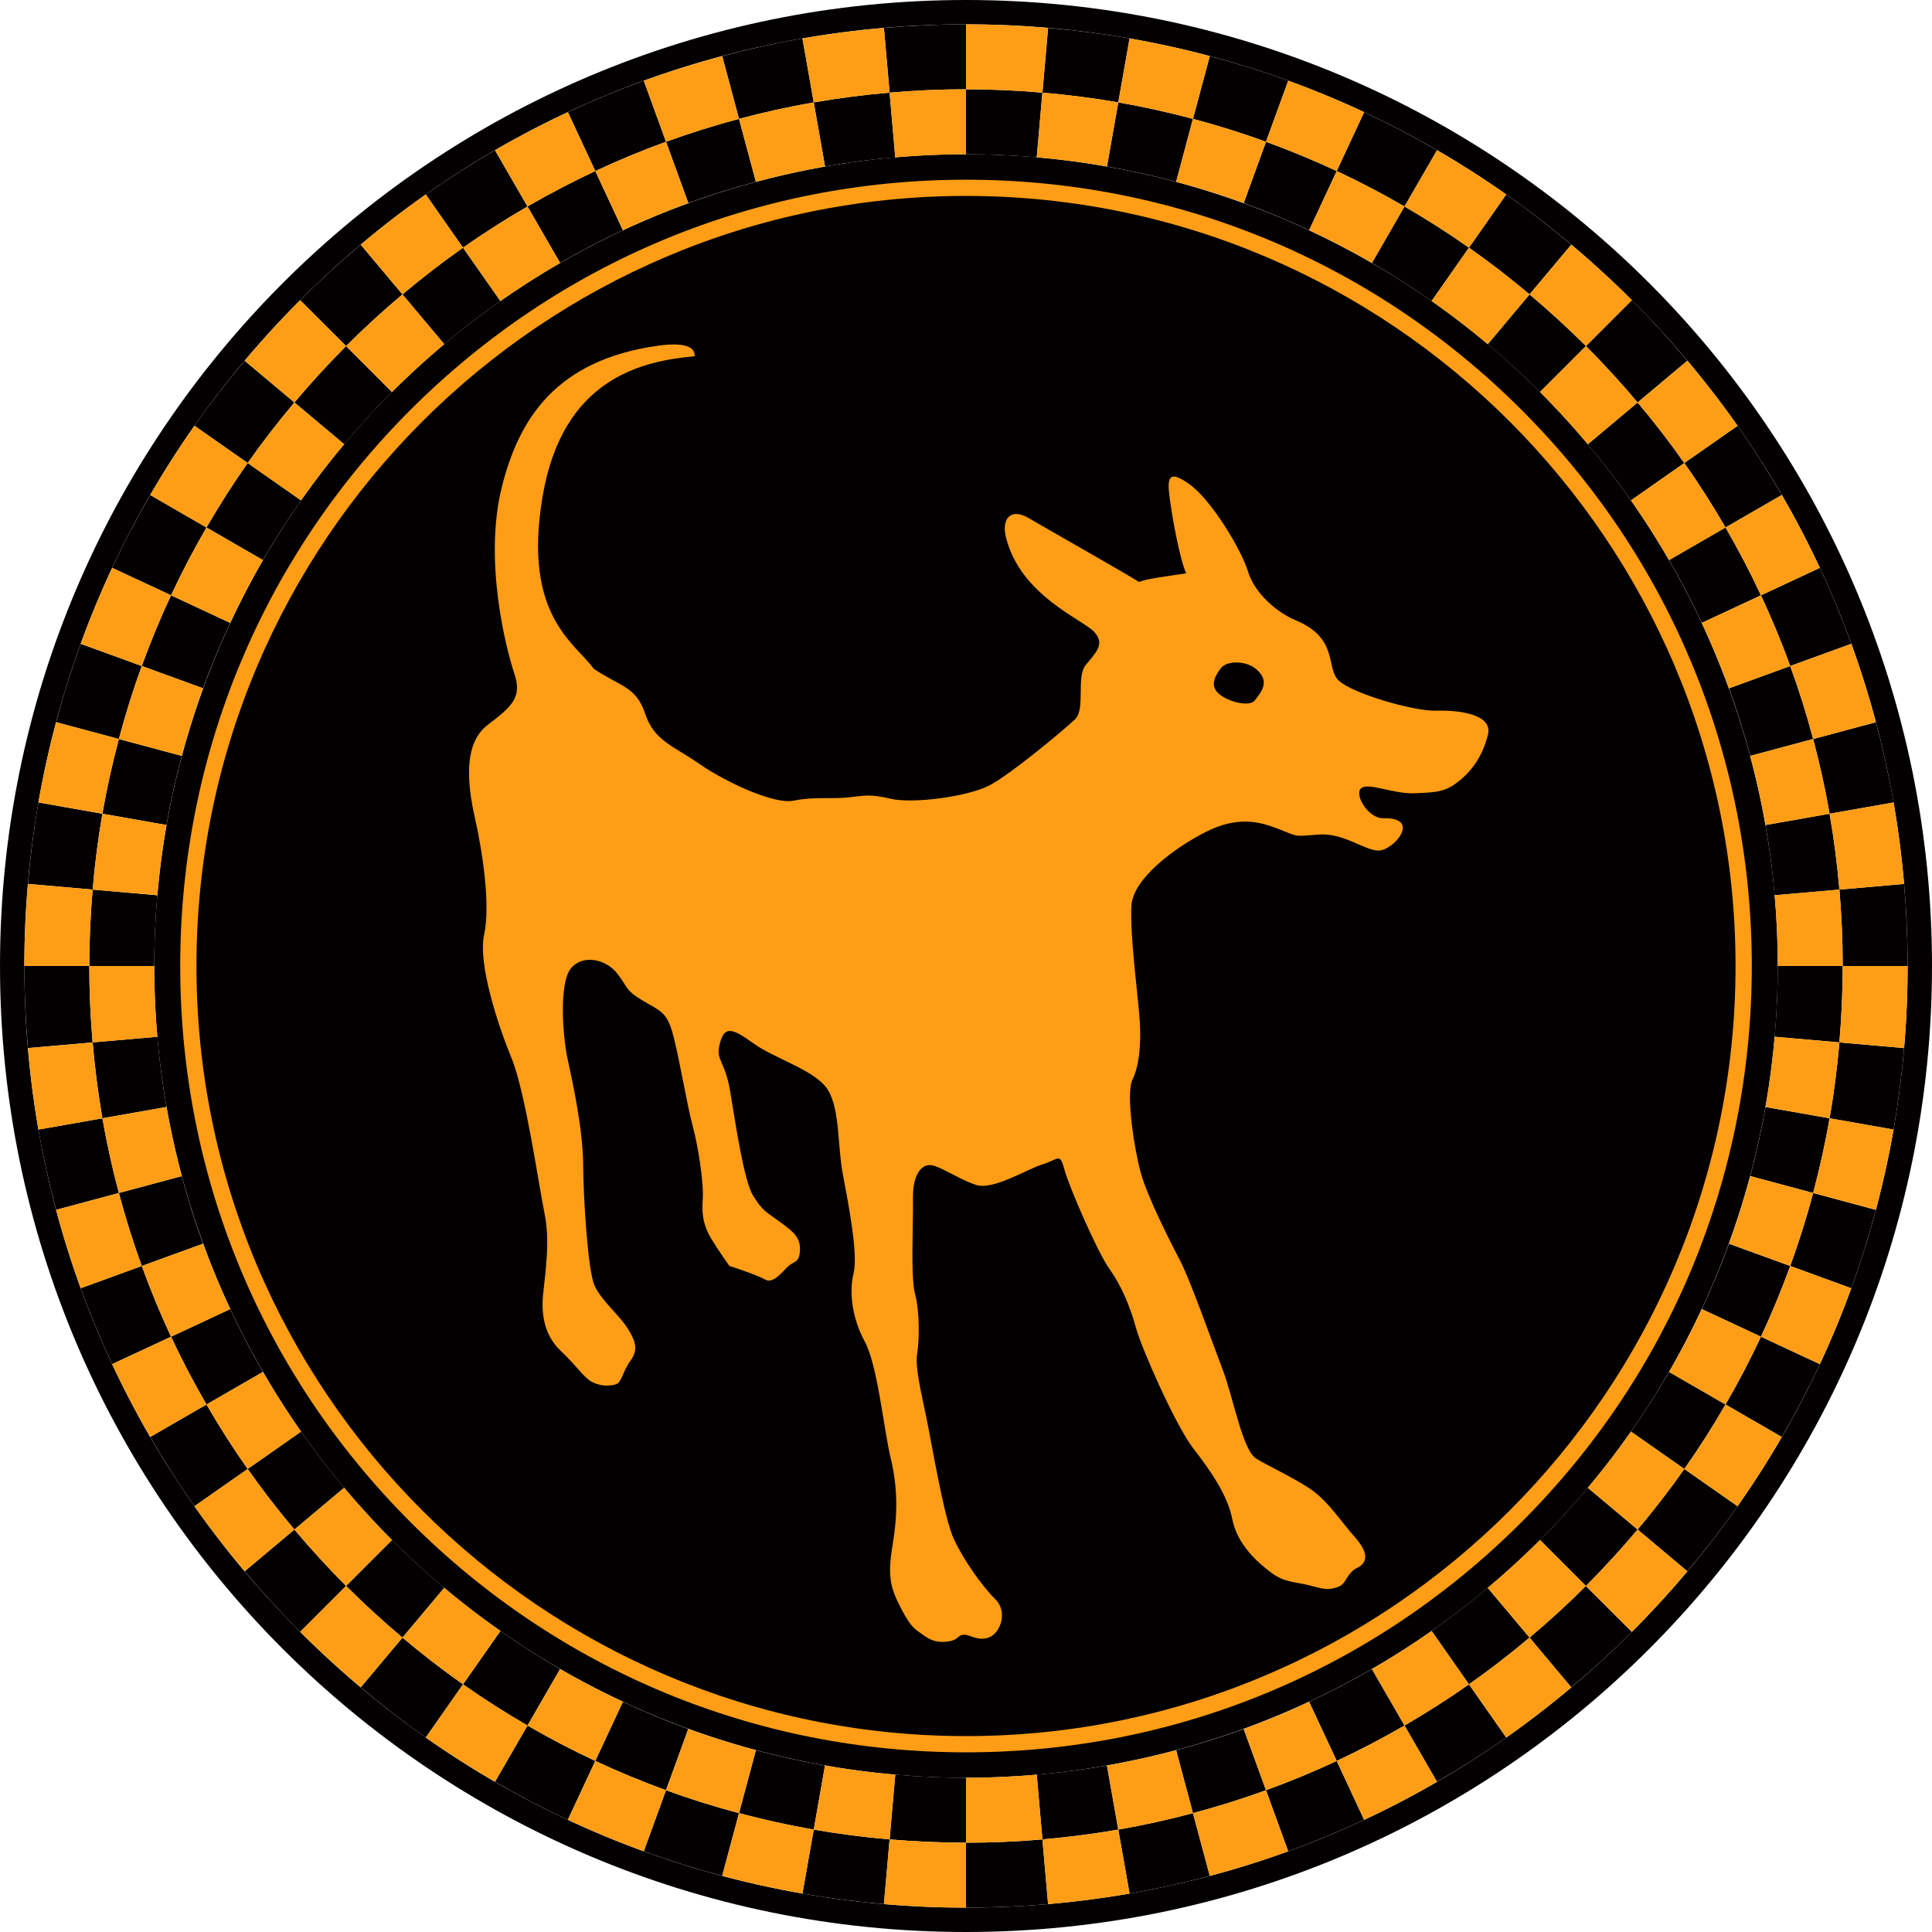 <?xml version="1.0" encoding="utf-8"?>
<!-- Generator: Adobe Illustrator 16.0.0, SVG Export Plug-In . SVG Version: 6.00 Build 0)  -->
<!DOCTYPE svg PUBLIC "-//W3C//DTD SVG 1.1//EN" "http://www.w3.org/Graphics/SVG/1.1/DTD/svg11.dtd">
<svg version="1.1" id="Layer_1" xmlns="http://www.w3.org/2000/svg" xmlns:xlink="http://www.w3.org/1999/xlink" x="0px" y="0px"
	 width="400px" height="400px" viewBox="-125 -125 400 400" enable-background="new -125 -125 400 400" xml:space="preserve">
<g id="Layer_2">
	<path fill="#030002" d="M183.023-53.741l8.653-10.308c4.021,3.384,7.917,6.944,11.678,10.697l-9.511,9.509
		C190.391-47.298,186.778-50.595,183.023-53.741z M-62.677,171.401l-11.045,7.731c3.021,4.302,6.259,8.481,9.669,12.542l10.31-8.651
		C-56.885,179.286-59.867,175.406-62.677,171.401z M-87.371,118.5l-13.021,3.497c1.359,5.112,2.941,10.159,4.741,15.112
		l12.677-4.609C-84.634,127.922-86.102,123.261-87.371,118.5z M-77.344,146.036l-12.246,5.717c2.236,4.778,4.686,9.455,7.336,14.036
		l11.678-6.742C-73.013,154.828-75.27,150.479-77.344,146.036z M-92.424,60.352l-13.397-1.17c-0.453,5.233-0.69,10.504-0.69,15.819
		h13.445C-93.066,70.061-92.842,65.178-92.424,60.352z M-92.424,89.648l-13.397,1.169c0.451,5.281,1.123,10.523,2.022,15.711
		l13.266-2.341C-91.374,99.406-92,94.555-92.424,89.648z M-21.402,212.68l-7.736,11.044c4.333,3.05,8.794,5.886,13.352,8.526
		l6.744-11.675C-13.283,218.112-17.408,215.474-21.402,212.68z M-43.845,193.839l-9.501,9.513
		c3.754,3.755,7.656,7.317,11.672,10.695l8.648-10.308C-36.773,200.594-40.384,197.297-43.845,193.839z M60.352,242.422
		l-1.17,13.406c5.231,0.442,10.506,0.683,15.821,0.683v-13.443C70.059,243.067,65.176,242.839,60.352,242.422z M171.401,212.68
		l7.731,11.044c4.302-3.028,8.481-6.258,12.542-9.677l-8.654-10.302C179.292,206.883,175.406,209.864,171.401,212.68z
		 M212.68,171.401l11.039,7.731c3.058-4.331,5.891-8.789,8.528-13.347l-11.674-6.739
		C218.114,163.286,215.479,167.406,212.68,171.401z M89.648,242.422l1.169,13.406c5.289-0.458,10.531-1.125,15.709-2.031
		l-2.344-13.263C99.406,241.375,94.552,242,89.648,242.422z M146.036,227.344l5.719,12.237c4.773-2.229,9.456-4.678,14.034-7.331
		l-6.742-11.675C154.823,223.013,150.484,225.271,146.036,227.344z M193.839,193.839l9.5,9.513h0.013
		c3.753-3.758,7.308-7.659,10.695-11.677l-10.302-8.644C200.594,186.778,197.297,190.391,193.839,193.839z M227.344,146.036
		l12.239,5.717c2.234-4.784,4.261-9.667,6.061-14.641l-12.675-4.612C231.286,137.109,229.411,141.625,227.344,146.036z M243.067,75
		c0,4.942-0.229,9.828-0.646,14.648l13.406,1.169c0.442-5.234,0.683-10.508,0.683-15.817H243.067z M118.505,237.375l3.484,13.016
		c5.12-1.359,10.156-2.938,15.12-4.745l-4.609-12.666C127.927,234.638,123.261,236.099,118.505,237.375z M237.37,118.5l13.021,3.497
		c1.354-5.096,2.503-10.244,3.406-15.466l-13.263-2.339C239.688,109.047,238.62,113.812,237.37,118.5z M31.496,237.375
		l-3.494,13.016c5.094,1.354,10.251,2.503,15.473,3.409l2.333-13.264C40.959,239.688,36.189,238.62,31.496,237.375z M3.959,227.344
		l-5.712,12.237c4.788,2.242,9.67,4.268,14.638,6.062l4.611-12.672C12.891,231.286,8.374,229.411,3.959,227.344z M60.352-92.424
		l-1.17-13.397c-5.283,0.451-10.527,1.123-15.706,2.022l2.336,13.266C50.59-91.374,55.445-92,60.352-92.424z M237.37,31.496
		l13.021-3.494c-1.359-5.112-2.935-10.152-4.745-15.112l-12.669,4.613C234.636,22.077,236.099,26.748,237.37,31.496z M-43.845-43.84
		l-9.501-9.509c-3.758,3.757-7.318,7.659-10.699,11.675l10.305,8.648C-50.595-36.773-47.298-40.384-43.845-43.84z M118.505-87.371
		l3.484-13.021c-5.083-1.358-10.239-2.499-15.463-3.41l-2.339,13.266C109.036-89.685,113.808-88.621,118.505-87.371z M227.344,3.959
		l12.239-5.709c-2.229-4.779-4.682-9.463-7.336-14.039l-11.674,6.744C223.016-4.824,225.271-0.486,227.344,3.959z M3.959-77.344
		l-5.712-12.24c-4.776,2.229-9.461,4.68-14.037,7.333l6.744,11.677C-4.827-73.013-0.486-75.27,3.959-77.344z M89.648-92.424
		l1.169-13.397c-5.234-0.453-10.505-0.692-15.82-0.692v13.448C79.938-93.066,84.817-92.842,89.648-92.424z M-21.402-62.674
		l-7.736-11.048c-4.299,3.021-8.478,6.259-12.536,9.669l8.648,10.31C-29.288-56.885-25.41-59.867-21.402-62.674z M242.422,60.352
		l13.406-1.17c-0.458-5.283-1.125-10.522-2.034-15.707l-13.263,2.337C241.375,50.595,241.997,55.445,242.422,60.352z M-77.346,3.959
		L-89.59-1.75c-2.232,4.785-4.255,9.667-6.059,14.638l12.678,4.613C-81.291,12.891-79.405,8.374-77.346,3.959z M31.496-87.371
		l-3.494-13.021c-5.112,1.359-10.157,2.941-15.112,4.741l4.613,12.677C22.072-84.634,26.746-86.102,31.496-87.371z M171.401-62.68
		l7.731-11.043c-4.331-3.045-8.792-5.888-13.349-8.527l-6.737,11.682C163.286-68.115,167.401-65.48,171.401-62.68z M-87.371,31.496
		l-13.021-3.494c-1.356,5.094-2.499,10.248-3.41,15.472l13.266,2.337C-89.688,40.959-88.621,36.189-87.371,31.496z M146.047-77.344
		l5.708-12.246c-4.797-2.232-9.682-4.255-14.643-6.056L132.5-82.971C137.109-81.291,141.62-79.405,146.047-77.344z M212.68-21.402
		l11.039-7.736c-3.021-4.299-6.255-8.478-9.672-12.536l-10.302,8.651C206.886-29.285,209.864-25.41,212.68-21.402z M-62.68-21.402
		l-11.043-7.736c-3.051,4.336-5.888,8.794-8.529,13.352l11.679,6.744C-68.117-13.283-65.48-17.408-62.68-21.402z M137.109-95.646
		l4.609-12.645c-5.328-1.936-10.742-3.633-16.247-5.091l-3.482,12.992C127.109-99.033,132.151-97.451,137.109-95.646z
		 M165.786-82.25l6.734-11.646c-4.927-2.854-9.955-5.48-15.094-7.883l-5.674,12.189C156.526-87.354,161.214-84.904,165.786-82.25z
		 M165.786,232.25l6.725,11.644c4.896-2.831,9.682-5.881,14.338-9.154l-7.716-11.016
		C174.805,226.773,170.344,229.609,165.786,232.25z M214.047,191.675l10.302,8.641c3.667-4.352,7.136-8.844,10.396-13.472
		l-11.026-7.711C220.698,183.438,217.464,187.614,214.047,191.675z M75-106.514v-13.445c-5.705,0-11.376,0.258-16.992,0.741
		l1.17,13.397C64.413-106.275,69.685-106.514,75-106.514z M106.526-103.799l2.338-13.241c-5.562-0.973-11.192-1.688-16.872-2.176
		l-1.169,13.397C96.109-105.371,101.352-104.699,106.526-103.799z M43.475-103.799l-2.337-13.246
		c-5.607,0.977-11.148,2.206-16.616,3.667l3.48,12.992C33.096-101.748,38.254-102.888,43.475-103.799z M191.677,214.047l8.639,10.3
		c4.31-3.628,8.508-7.451,12.544-11.487l-9.519-9.505C199.594,207.106,195.688,210.669,191.677,214.047z M255.828,90.823
		c-0.458,5.286-1.125,10.528-2.031,15.708l13.245,2.333c0.966-5.557,1.692-11.189,2.18-16.869L255.828,90.823z M245.644,137.109
		l12.638,4.609c1.94-5.328,3.636-10.742,5.099-16.234L250.391,122C249.031,127.112,247.445,132.156,245.644,137.109z M256.511,75
		L256.511,75l13.442,0.002c0-0.002,0-0.002,0-0.002c0-5.705-0.25-11.374-0.731-16.992l-13.394,1.17
		C256.271,64.414,256.511,69.685,256.511,75z M191.677-64.048l8.639-10.298c-4.352-3.672-8.844-7.145-13.467-10.395l-7.716,11.018
		C183.438-70.702,187.614-67.463,191.677-64.048z M12.891-95.648l-4.6-12.642c-5.336,1.941-10.578,4.112-15.723,6.512l5.684,12.195
		C3.038-91.822,7.92-93.845,12.891-95.648z M245.644,12.891l12.648-4.6c-1.943-5.336-4.109-10.578-6.519-15.723l-12.19,5.685
		C241.817,3.038,243.849,7.919,245.644,12.891z M232.247,165.786l11.648,6.729c2.85-4.922,5.484-9.95,7.878-15.086l-12.19-5.68
		C237.354,156.531,234.901,161.219,232.247,165.786z M232.247-15.787l11.648-6.728c-2.833-4.894-5.885-9.679-9.15-14.333
		l-11.026,7.709C226.773-24.802,229.609-20.344,232.247-15.787z M203.354-53.349c3.752,3.757,7.312,7.659,10.692,11.675
		l10.302-8.644c-3.63-4.311-7.453-8.504-11.489-12.542L203.354-53.349L203.354-53.349z M-82.251,165.786l-11.647,6.719
		c2.834,4.901,5.888,9.69,9.16,14.339l11.018-7.711C-76.773,174.805-79.611,170.344-82.251,165.786z M-106.512,75L-106.512,75
		h-13.448l0,0c0,5.703,0.258,11.364,0.741,16.992l13.397-1.169C-106.275,85.583-106.512,80.312-106.512,75z M43.475,253.8
		l-2.337,13.242c5.561,0.966,11.195,1.692,16.87,2.174l1.17-13.388C53.896,255.37,48.651,254.703,43.475,253.8z M-95.648,137.109
		l-12.642,4.599c1.941,5.339,4.112,10.573,6.512,15.722l12.189-5.68C-91.822,146.953-93.845,142.078-95.648,137.109z
		 M-15.787,232.25l-6.728,11.644c4.917,2.854,9.944,5.486,15.082,7.88l5.684-12.192C-6.525,237.352-11.211,234.903-15.787,232.25z
		 M-103.799,106.531l-13.246,2.333c0.977,5.607,2.206,11.148,3.667,16.62l12.992-3.484
		C-101.746,116.901-102.888,111.745-103.799,106.531z M-41.674,214.047l-8.644,10.3c4.361,3.672,8.847,7.143,13.465,10.393
		l7.715-11.016C-33.44,220.695-37.616,217.466-41.674,214.047z M-53.346,203.352c-3.758-3.758-7.318-7.659-10.705-11.677
		l-10.295,8.641c3.634,4.31,7.456,8.508,11.491,12.544L-53.346,203.352L-53.346,203.352z M253.797,43.474l13.245-2.336
		c-0.975-5.607-2.203-11.146-3.662-16.616l-12.989,3.48C251.739,33.099,252.891,38.25,253.797,43.474z M12.888,245.644
		l-4.598,12.638c5.325,1.94,10.742,3.638,16.231,5.099l3.48-12.989C22.888,249.031,17.845,247.453,12.888,245.644z M-103.799,43.474
		l-13.246-2.336c-0.968,5.566-1.685,11.195-2.171,16.87l13.397,1.17C-105.371,53.896-104.699,48.654-103.799,43.474z
		 M-53.346-53.349c3.754-3.755,7.656-7.315,11.672-10.702l-8.644-10.295c-4.311,3.634-8.504,7.456-12.54,11.491
		c0,0.005,0,0.005,0,0.005L-53.346-53.349L-53.346-53.349z M-64.048-41.674l-10.301-8.644c-3.669,4.361-7.145,8.847-10.392,13.47
		l11.018,7.709C-70.702-33.44-67.463-37.616-64.048-41.674z M106.526,253.8l2.338,13.242c5.604-0.979,11.139-2.203,16.607-3.662
		l-3.482-12.989C116.906,251.739,111.75,252.891,106.526,253.8z M-15.787-82.25l-6.728-11.648c-4.894,2.834-9.677,5.888-14.339,9.16
		l7.715,11.018C-24.805-76.768-20.344-79.611-15.787-82.25z M137.109,245.644l4.599,12.648c5.344-1.945,10.578-4.109,15.722-6.519
		l-5.675-12.192C146.953,241.823,142.073,243.849,137.109,245.644z M75,256.511L75,256.511v13.442l0,0
		c5.703,0,11.38-0.25,16.992-0.731l-1.169-13.394C85.589,256.276,80.312,256.511,75,256.511z M-82.251-15.787l-11.647-6.728
		c-2.848,4.917-5.483,9.949-7.877,15.084l12.188,5.684C-87.354-6.526-84.904-11.211-82.251-15.787z M-95.648,12.891l-12.642-4.6
		c-1.934,5.325-3.633,10.742-5.091,16.231l12.992,3.48C-99.033,22.891-97.451,17.845-95.648,12.891z"/>
	<path fill="#030002" d="M75,269.953c-52.074,0-101.035-20.271-137.858-57.099C-99.677,176.036-119.959,127.073-119.959,75
		c0-52.074,20.282-101.035,57.102-137.853C-26.035-99.68,22.926-119.959,75-119.959c52.073,0,101.036,20.28,137.859,57.106
		C249.685-26.035,269.953,22.926,269.953,75c0,52.073-20.271,101.036-57.094,137.859C176.036,249.685,127.073,269.953,75,269.953z
		 M75-125c-110.456,0-200,89.544-200,200c0,110.456,89.544,200,200,200c110.456,0,200-89.544,200-200C275-35.456,185.456-125,75-125
		z"/>
	<circle fill="#030002" cx="75" cy="75" r="168.067"/>
</g>
<g id="red">
	<path fill="#FF9E16" d="M-95.648,12.891l-12.642-4.6c1.941-5.336,4.112-10.578,6.512-15.72l12.189,5.682
		C-91.822,3.038-93.845,7.919-95.648,12.891z M-100.389,28.002l-12.992-3.48c-1.458,5.47-2.688,11.009-3.667,16.616l13.246,2.336
		C-102.888,38.25-101.746,33.096-100.389,28.002z M-105.822,59.178l-13.397-1.17c-0.483,5.619-0.741,11.288-0.741,16.992h13.445
		C-106.512,69.685-106.275,64.414-105.822,59.178z M-29.138-73.723l-7.715-11.018c-4.616,3.25-9.104,6.723-13.465,10.392
		l8.644,10.296C-37.616-67.463-33.44-70.702-29.138-73.723z M-53.346-53.349l-9.509-9.501c-4.035,4.031-7.857,8.221-11.491,12.535
		l10.301,8.643C-60.664-45.693-57.104-49.595-53.346-53.349z M-53.346,203.352l-9.509,9.503c4.037,4.039,8.224,7.854,12.541,11.489
		l8.643-10.297C-45.693,210.669-49.595,207.106-53.346,203.352z M-1.749-89.583l-5.684-12.195c-5.138,2.4-10.166,5.026-15.082,7.878
		l6.728,11.648C-11.211-84.904-6.525-87.354-1.749-89.583z M-29.138,223.724l-7.715,11.016c4.662,3.273,9.445,6.323,14.339,9.154
		l6.728-11.644C-20.344,229.609-24.805,226.773-29.138,223.724z M-89.59,151.75l-12.189,5.68c2.395,5.136,5.03,10.164,7.878,15.075
		l11.647-6.719C-84.904,161.206-87.354,156.531-89.59,151.75z M-105.822,90.823l-13.397,1.169c0.488,5.68,1.203,11.305,2.17,16.87
		l13.246-2.334C-104.699,101.341-105.371,96.102-105.822,90.823z M-100.389,121.997l-12.992,3.482
		c1.458,5.494,3.157,10.906,5.091,16.229l12.642-4.599C-97.451,132.156-99.033,127.112-100.389,121.997z M-73.723,179.133
		l-11.018,7.711c3.247,4.625,6.723,9.109,10.392,13.472l10.296-8.641C-67.463,187.614-70.702,183.438-73.723,179.133z
		 M250.391,28.002l12.989-3.48c-1.463-5.489-3.161-10.906-5.088-16.231l-12.648,4.6C247.456,17.85,249.031,22.891,250.391,28.002z
		 M239.583-1.748l12.19-5.685c-2.394-5.133-5.019-10.163-7.878-15.082l-11.648,6.728C234.901-11.211,237.354-6.526,239.583-1.748z
		 M223.719-29.138l11.026-7.709c-3.25-4.621-6.727-9.109-10.394-13.47l-10.3,8.644C217.464-37.616,220.698-33.44,223.719-29.138z
		 M203.354-53.349l9.505-9.506l0,0c-4.036-4.035-8.234-7.857-12.544-11.488l-8.639,10.298
		C195.698-60.664,199.594-57.104,203.354-53.349z M255.828,90.823l13.394,1.169c0.486-5.617,0.731-11.284,0.731-16.99h-13.442
		C256.511,80.312,256.271,85.583,255.828,90.823z M255.828,59.178l13.394-1.17c-0.487-5.674-1.214-11.303-2.18-16.87l-13.245,2.336
		C254.703,48.659,255.37,53.896,255.828,59.178z M121.989-100.389l3.482-12.992c-5.469-1.458-11.003-2.688-16.607-3.662
		l-2.338,13.244C111.75-102.888,116.906-101.748,121.989-100.389z M90.823-105.822l1.169-13.397
		c-5.612-0.483-11.289-0.741-16.992-0.741v13.445C80.312-106.514,85.589-106.275,90.823-105.822z M179.136-73.723l7.713-11.018
		c-4.653-3.272-9.438-6.32-14.328-9.155l-6.731,11.646C170.344-79.611,174.805-76.768,179.136-73.723z M59.178-105.822l-1.17-13.397
		c-5.674,0.488-11.309,1.206-16.87,2.17l2.337,13.246C48.651-104.699,53.896-105.371,59.178-105.822z M28.002-100.389l-3.48-12.992
		c-5.489,1.458-10.906,3.155-16.231,5.091l4.6,12.642C17.845-97.451,22.891-99.033,28.002-100.389z M151.753-89.59l5.674-12.189
		c-5.146-2.402-10.38-4.573-15.713-6.512l-4.607,12.645C142.073-93.845,146.953-91.822,151.753-89.59z M-73.723-29.138
		l-11.018-7.709c-3.272,4.655-6.326,9.44-9.16,14.333l11.647,6.728C-79.611-20.344-76.773-24.802-73.723-29.138z M223.719,179.133
		l11.026,7.711c3.268-4.651,6.322-9.438,9.153-14.328l-11.648-6.729C229.609,170.344,226.773,174.805,223.719,179.133z
		 M90.823,255.828l1.169,13.394c5.68-0.487,11.305-1.214,16.872-2.18l-2.338-13.242C101.352,254.703,96.109,255.37,90.823,255.828z
		 M28.002,250.391l-3.48,12.989c5.468,1.453,11.009,2.683,16.616,3.656l2.337-13.239C38.254,252.891,33.096,251.739,28.002,250.391z
		 M59.178,255.828l-1.17,13.391c5.616,0.489,11.28,0.734,16.992,0.734v-13.438C69.685,256.511,64.413,256.276,59.178,255.828z
		 M121.989,250.391l3.482,12.989c5.502-1.461,10.919-3.161,16.236-5.088l-4.599-12.648
		C132.146,247.453,127.109,249.031,121.989,250.391z M239.583,151.75l12.19,5.68c2.403-5.138,4.575-10.383,6.508-15.716
		l-12.638-4.607C243.839,142.083,241.817,146.964,239.583,151.75z M151.753,239.581l5.674,12.192
		c5.139-2.394,10.167-5.021,15.084-7.88l-6.725-11.644C161.208,234.903,156.526,237.352,151.753,239.581z M-1.749,239.581
		l-5.684,12.192c5.145,2.398,10.387,4.575,15.723,6.508l4.598-12.638C7.92,243.849,3.038,241.823-1.749,239.581z M250.391,121.997
		l12.989,3.482c1.459-5.469,2.683-11.011,3.662-16.617l-13.248-2.334C252.891,111.753,251.739,116.901,250.391,121.997z
		 M203.354,203.352h-0.014l9.519,9.503l0,0c4.028-4.037,7.849-8.229,11.489-12.542l-10.302-8.641
		C210.661,195.695,207.106,199.594,203.354,203.352z M179.136,223.724l7.713,11.016c4.623-3.25,9.109-6.721,13.469-10.393
		l-8.638-10.3C187.614,217.466,183.438,220.695,179.136,223.724z M243.067,75L243.067,75l13.443,0.002c0-0.002,0-0.002,0-0.002
		c0-5.315-0.24-10.586-0.683-15.822l-13.406,1.171C242.839,65.178,243.067,70.061,243.067,75z M-90.537,45.811l-13.263-2.337
		c-0.897,5.18-1.572,10.422-2.022,15.707l13.397,1.17C-92,55.445-91.374,50.59-90.537,45.811z M-33.026-53.744l-8.648-10.31
		c-4.019,3.389-7.921,6.946-11.672,10.702l0,0l9.501,9.509C-40.384-47.298-36.773-50.595-33.026-53.744z M-9.045-70.573
		l-6.744-11.677c-4.557,2.642-9.016,5.482-13.353,8.527l7.737,11.048C-17.408-65.48-13.283-68.115-9.045-70.573z M45.811-90.537
		l-2.336-13.263c-5.221,0.911-10.379,2.052-15.473,3.41l3.494,13.021C36.189-88.621,40.959-89.685,45.811-90.537z M17.504-82.971
		l-4.613-12.677c-4.97,1.803-9.853,3.827-14.639,6.065l5.711,12.24C8.374-79.405,12.891-81.291,17.504-82.971z M-82.97,17.504
		l-12.678-4.613c-1.802,4.955-3.384,10-4.741,15.112l13.021,3.494C-86.102,26.748-84.634,22.072-82.97,17.504z M-70.573-9.045
		l-11.679-6.744c-2.652,4.576-5.103,9.26-7.336,14.039l12.244,5.709C-75.275-0.486-73.013-4.827-70.573-9.045z M-53.744-33.026
		l-10.305-8.648c-3.415,4.056-6.653,8.234-9.674,12.536l11.043,7.736C-59.867-25.41-56.885-29.288-53.744-33.026z M183.023-53.741
		l8.653-10.308c-4.062-3.415-8.239-6.653-12.541-9.674l-7.729,11.043C175.406-59.867,179.292-56.885,183.023-53.741z M220.573-9.045
		l11.674-6.744c-2.638-4.557-5.474-9.013-8.528-13.352l-11.039,7.736C215.479-17.408,218.114-13.283,220.573-9.045z M132.5-82.971
		l4.609-12.675c-4.958-1.805-10-3.387-15.12-4.743l-3.484,13.021C123.261-86.102,127.933-84.634,132.5-82.971z M159.052-70.568
		l6.734-11.682c-4.572-2.654-9.26-5.104-14.033-7.336l-5.711,12.245C150.484-75.27,154.823-73.013,159.052-70.568z M203.745-33.023
		l10.302-8.651c-3.383-4.019-6.942-7.921-10.695-11.675l0,0l-9.513,9.509C197.297-40.384,200.594-36.773,203.745-33.023z
		 M232.974,17.504l12.67-4.613c-1.795-4.971-3.826-9.853-6.061-14.638l-12.239,5.71C229.411,8.374,231.286,12.891,232.974,17.504z
		 M75-93.066v-13.448c-5.315,0-10.587,0.239-15.822,0.692l1.171,13.397C65.178-92.842,70.061-93.066,75-93.066z M240.534,45.811
		l13.263-2.337c-0.906-5.222-2.058-10.375-3.406-15.472l-13.021,3.494C238.62,36.189,239.688,40.965,240.534,45.811z
		 M240.534,104.192l13.263,2.339c0.906-5.18,1.573-10.422,2.031-15.708l-13.403-1.172
		C241.997,94.555,241.375,99.414,240.534,104.192z M104.188-90.537l2.339-13.266c-5.175-0.897-10.417-1.571-15.709-2.022
		l-1.169,13.397C94.552-92,99.411-91.374,104.188-90.537z M132.5,232.977l4.609,12.667c4.964-1.795,9.844-3.826,14.644-6.062
		l-5.722-12.237C141.62,229.411,137.109,231.286,132.5,232.977z M104.183,240.536l2.344,13.264
		c5.224-0.909,10.38-2.055,15.463-3.409l-3.484-13.016C113.808,238.62,109.036,239.688,104.183,240.536z M159.047,220.575
		l6.739,11.675c4.558-2.646,9.019-5.477,13.35-8.526l-7.729-11.044C167.401,215.474,163.281,218.112,159.047,220.575z M75,243.067
		L75,243.067v13.443l0,0c5.312,0,10.589-0.24,15.823-0.683l-1.172-13.406C84.817,242.839,79.938,243.067,75,243.067z M232.969,132.5
		l12.675,4.609c1.802-4.953,3.388-10,4.747-15.112L237.37,118.5C236.099,123.261,234.636,127.922,232.969,132.5z M183.023,203.745
		l8.653,10.302c4.011-3.378,7.917-6.94,11.664-10.692l-9.497-9.511C190.38,197.297,186.769,200.594,183.023,203.745z
		 M220.573,159.052l11.674,6.737c2.654-4.57,5.107-9.258,7.336-14.036l-12.239-5.717
		C225.271,150.479,223.016,154.828,220.573,159.052z M45.809,240.536L43.475,253.8c5.176,0.903,10.421,1.57,15.706,2.028
		l1.17-13.403C55.443,242,50.59,241.375,45.809,240.536z M203.745,183.031l10.302,8.644c3.414-4.061,6.651-8.237,9.672-12.542
		l-11.042-7.731C209.864,175.406,206.886,179.286,203.745,183.031z M-82.97,132.5l-12.678,4.609
		c1.803,4.969,3.827,9.844,6.059,14.641l12.246-5.719C-79.405,141.625-81.291,137.109-82.97,132.5z M-70.573,159.047l-11.679,6.742
		c2.644,4.558,5.478,9.016,8.529,13.347l11.045-7.729C-65.48,167.406-68.117,163.281-70.573,159.047z M-53.744,183.023l-10.31,8.651
		c3.389,4.021,6.946,7.919,10.704,11.677l0,0l9.501-9.513C-47.298,190.391-50.598,186.778-53.744,183.023z M-90.537,104.192
		l-13.263,2.339c0.911,5.214,2.053,10.372,3.41,15.466l13.021-3.497C-88.621,113.812-89.688,109.028-90.537,104.192z
		 M17.501,232.972l-4.611,12.672c4.957,1.81,10,3.388,15.115,4.747l3.493-13.021C26.746,236.099,22.072,234.638,17.501,232.972z
		 M-93.066,75L-93.066,75h-13.445l0,0c0,5.312,0.237,10.583,0.69,15.823l13.397-1.172C-92.842,84.828-93.066,79.938-93.066,75z
		 M-33.026,203.745l-8.648,10.302c4.056,3.422,8.234,6.648,12.536,9.677l7.736-11.044C-25.41,209.864-29.288,206.883-33.026,203.745
		z M-9.045,220.575l-6.744,11.675c4.576,2.653,9.26,5.102,14.037,7.331l5.712-12.237C-0.486,225.271-4.827,223.013-9.045,220.575z"
		/>
	<path fill="#FF9E16" d="M75,237.802c-43.456,0-84.31-16.935-115.041-47.689C-70.768,159.37-87.688,118.484-87.688,75
		c0-43.488,16.919-84.369,47.647-115.117C-9.31-70.862,31.544-87.794,75-87.794c43.458,0,84.31,16.935,115.042,47.677
		C220.769-9.369,237.69,31.512,237.69,75c0,43.484-16.922,84.37-47.648,115.112C159.31,220.867,118.458,237.802,75,237.802z
		 M75-84.435C-12.853-84.435-84.326-12.914-84.326,75S-12.853,234.44,75,234.44c87.849,0,159.325-71.526,159.325-159.44
		S162.849-84.435,75-84.435z"/>
	<path fill="#FF9E16" d="M117.167-21.926c-0.562-4.158-0.253-5.986,4.208-2.733c4.464,3.256,10.589,13.358,12.005,17.979
		c1.414,4.619,6.076,8.527,9.881,10.107c8.95,3.711,6.185,9.797,8.869,12.445c2.688,2.639,15.469,6.415,20.193,6.268
		c4.708-0.146,11.768,0.724,10.744,4.94c-1.025,4.212-3.109,7.298-6,9.632c-2.891,2.331-4.775,2.325-9.182,2.524
		c-4.417,0.195-9.62-2.333-11.092-1.016c-1.474,1.318,1.503,6.259,4.592,6.184c8.166-0.194,1.969,6.902-1.12,6.699
		c-3.099-0.211-7.208-3.717-12.284-3.312c-5.072,0.397-4.111,0.494-8.219-1.135c-4.106-1.63-8.627-2.702-15.122,0.591
		c-6.495,3.289-15.075,9.672-15.386,15.251c-0.322,5.582,1.047,16.139,1.589,22.176c0.558,6.039,0.044,10.961-1.38,13.852
		c-1.422,2.888,0.38,14.461,1.747,19.385c1.367,4.917,6.07,14.162,8.2,18.266c2.131,4.125,6.578,16.761,8.75,22.443
		c2.172,5.685,4.094,16.65,6.928,18.375c2.838,1.724,8.367,4.227,11.719,6.653c3.349,2.442,6.08,6.661,8.708,9.612
		c2.636,2.942,2.886,5.172,0.503,6.333c-2.389,1.167-2.131,3.403-4.117,4.005c-1.979,0.609-2.586,0.503-5.581-0.307
		c-2.984-0.818-5.227-0.562-8.011-2.602c-2.781-2.034-7.143-5.889-8.153-11.065s-4.558-10.159-8.156-14.828
		c-3.599-4.672-10.625-20.558-11.789-24.82c-1.169-4.263-2.94-8.638-5.466-12.183c-2.537-3.56-8.401-17.055-9.365-20.664
		c-0.963-3.609-1.213-2.083-4.516-1.072c-3.294,1.01-10.302,5.469-13.852,4.247c-3.554-1.222-6.338-3.258-8.722-3.972
		c-2.384-0.708-4.367,1.771-4.27,6.797c0.096,5.021-0.53,16.183,0.432,19.787c0.963,3.599,0.904,9.541,0.445,12.283
		c-0.458,2.732,0.651,7.3,1.865,13.133c1.208,5.844,3.677,20.964,5.754,25.386c2.075,4.411,5.874,9.739,8.556,12.383
		c2.682,2.646,1.013,7.06-1.323,7.909c-2.339,0.867-3.961-0.656-5.228-0.558c-1.268,0.102-1.117,1.07-3.044,1.37
		c-1.931,0.299-3.452,0.047-5.126-1.172c-1.669-1.222-2.581-1.375-4.711-5.484c-2.129-4.12-2.987-6.448-1.859-13.144
		c1.123-6.698,1.077-12.028-0.389-18.216c-1.464-6.188-2.715-19.234-5.349-24.053c-2.633-4.822-3.283-10.255-2.315-14.161
		c0.966-3.906-1.051-14.258-2.211-20.401c-1.16-6.135-0.594-13.239-3.023-17.406c-2.427-4.161-11.104-6.552-15.562-9.807
		c-4.465-3.256-5.982-3.506-6.901,0.088c-0.915,3.604,1.008,3.308,2.12,9.75c1.104,6.448,2.817,18.62,4.794,21.771
		c1.97,3.146,2.581,3.244,5.371,5.281c2.789,2.033,4.461,3.255,4.306,6.047c-0.158,2.791-1.272,1.974-2.794,3.599
		c-1.528,1.62-3.051,3.239-4.47,2.375c-1.418-0.864-7.352-2.8-7.352-2.8s-2.28-3.197-3.751-5.633
		c-1.465-2.442-2.025-4.719-1.766-8.117c0.262-3.403-0.949-11.119-2.115-15.377c-1.157-4.261-3.022-15.529-4.238-19.49
		c-1.212-3.958-2.428-4.161-6.13-6.349c-3.705-2.188-2.987-2.8-5.318-5.695c-2.331-2.891-7.154-3.906-9.541-0.87
		c-2.389,3.039-1.691,13.8-0.633,18.672c1.059,4.87,3.18,14.612,3.222,21.82c0.04,7.203,0.992,22.068,2.353,25.109
		c1.367,3.055,5.222,6.203,6.941,8.99c1.72,2.797,2.074,4.416,0.445,6.656c-1.625,2.224-1.676,4.408-3,4.817
		c-1.315,0.396-3.192,0.396-4.918-0.513c-1.725-0.92-3.191-3.352-6.438-6.404c-3.242-3.055-4.102-7.26-3.69-11.57
		c0.41-4.314,1.533-11.013,0.326-16.846c-1.211-5.839-3.929-25.068-6.812-32.12c-2.888-7.058-7.03-19.646-5.704-25.681
		c1.323-6.038-0.288-16.946-1.901-24.104c-1.61-7.158-2.415-15.427,2.613-19.277c5.03-3.848,7.211-5.672,5.542-10.648
		c-1.669-4.978-6.417-23.295-2.595-38.613c3.465-13.866,10.992-26.322,32.456-29.285c1.931-0.27,7.662-0.906,7.455,2.19
		c-10.811,1-27.355,4.484-31.491,29.136C-16.819,2.542-5.87,8.135-2.072,13.463c5.632,3.763,8.773,3.667,10.645,9.3
		c1.873,5.634,5.779,6.603,11.102,10.315c5.323,3.708,15.461,8.538,19.677,7.682c4.211-0.859,7.56-0.294,11.059-0.648
		c3.501-0.349,4.518-0.802,9.033,0.267c4.512,1.069,16.032-0.435,20.5-2.816c4.469-2.384,15.391-11.499,17.62-13.626
		c2.234-2.127,0.211-8.728,2.195-11.213c1.987-2.488,4.164-4.309,1.786-6.901c-2.388-2.587-15.361-7.565-18.289-19.654
		c-0.922-3.794,1.016-6.087,4.725-3.904c3.692,2.187,21.094,12.023,22.817,13.222c1.708-0.684,5.745-1.171,9.781-1.779
		C119.188-9.514,117.714-17.763,117.167-21.926z M134.896,13.389c-1.872-1.483-5.844-1.827-7.227,0.062
		c-1.367,1.888-2.099,3.674-0.244,5.259c1.856,1.586,6.325,2.759,7.419,1.25C135.953,18.445,138.261,16.074,134.896,13.389z"/>
</g>
<g id="Layer_3">
</g>
</svg>
